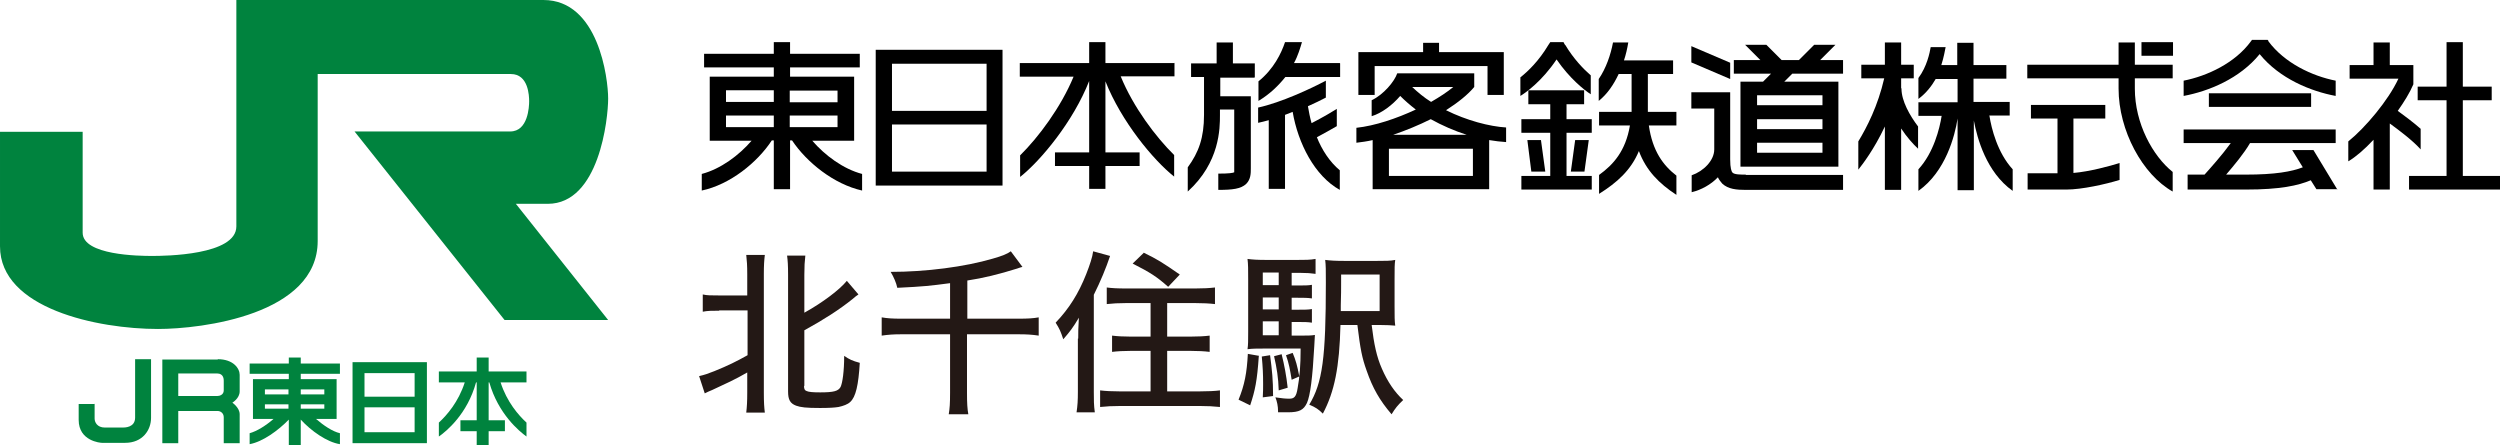 <?xml version="1.0" encoding="UTF-8"?><svg id="_レイヤー_2" xmlns="http://www.w3.org/2000/svg" viewBox="0 0 75.31 13.42"><defs><style>.cls-1{fill:#00833e;}.cls-2{fill:#231815;}</style></defs><g id="_デザイン"><path class="cls-2" d="M21.66,9.36c-.21,0-.34,0-.49.03v-.52c.13.03.24.03.49.03h.85v-.64c0-.26-.01-.41-.03-.58h.56c-.02.16-.03.31-.03.58v3.57c0,.29.01.44.03.6h-.56c.02-.17.03-.33.03-.61v-.6c-.36.21-.65.34-1.06.53-.08.03-.16.07-.22.1l-.17-.52c.17-.04.26-.07.46-.15.42-.17.66-.29,1-.48v-1.35h-.85ZM24.22,11.62c0,.1.02.14.08.16.06.03.2.04.41.04.41,0,.54-.04.61-.16.06-.12.11-.48.11-.94.16.11.25.15.47.21-.04.67-.12,1.03-.29,1.18-.07.07-.21.12-.35.15-.12.02-.29.03-.56.03-.42,0-.58-.02-.72-.07-.18-.07-.24-.18-.24-.43v-3.51c0-.29-.01-.43-.03-.58h.55c-.02.17-.03.32-.03.58v1.14c.56-.31,1.07-.7,1.28-.96l.35.41c-.06.04-.09.06-.18.14-.4.32-.85.61-1.45.94v1.68Z"/><path class="cls-2" d="M28.62,8.53c-.61.08-.77.1-1.59.14-.03-.15-.11-.33-.2-.48,1.06,0,2.23-.15,3.08-.4.28-.08.43-.14.54-.22l.35.47c-.06.02-.09.02-.16.05-.54.17-1.03.29-1.5.36v1.15h1.55c.27,0,.44-.01.6-.04v.55c-.2-.03-.36-.04-.6-.04h-1.56v1.77c0,.31.01.47.04.64h-.59c.03-.18.04-.33.04-.65v-1.76h-1.47c-.23,0-.38.01-.59.04v-.55c.17.03.33.04.59.04h1.47v-1.08Z"/><path class="cls-2" d="M32.48,10.2c0-.16,0-.33.02-.63-.17.29-.27.42-.47.65-.08-.24-.11-.31-.23-.5.41-.43.69-.88.92-1.46.11-.28.19-.52.21-.69l.51.14c-.12.36-.29.77-.49,1.17v2.92c0,.24,0,.41.03.62h-.55c.03-.2.04-.35.04-.62v-1.6ZM33.92,9.13c-.22,0-.41.01-.58.03v-.5c.15.02.31.03.58.03h2.08c.25,0,.43-.01.6-.03v.5c-.17-.02-.37-.03-.59-.03h-.85v1.01h.7c.23,0,.42-.01.58-.03v.49c-.16-.02-.36-.03-.57-.03h-.71v1.22h.98c.24,0,.46-.01.61-.03v.5c-.19-.02-.38-.03-.61-.03h-2.39c-.24,0-.42.01-.61.03v-.5c.16.02.36.03.59.03h.93v-1.22h-.6c-.21,0-.4.01-.56.03v-.49c.16.02.34.03.56.03h.6v-1.01h-.74ZM34.45,7.61c.43.21.57.3,1.09.66l-.35.37c-.35-.31-.54-.43-1.07-.7l.33-.32Z"/><path class="cls-2" d="M37.92,10.73c-.05.74-.11,1.03-.26,1.48l-.35-.17c.18-.44.25-.8.28-1.38l.34.06ZM38.91,10.11h.24c.24,0,.35,0,.46-.02q0,.06-.02.36c-.05.92-.12,1.47-.22,1.69-.1.21-.23.28-.57.28-.1,0-.17,0-.3,0,0-.02,0-.02,0-.03,0-.15-.03-.3-.08-.42.2.03.3.04.42.04.15,0,.21-.06.25-.32.06-.33.09-.67.09-1.19h-1.12c-.21,0-.33,0-.48.02.02-.13.02-.26.02-.53v-1.56c0-.32,0-.47-.02-.63.15.02.29.03.59.03h.9c.25,0,.39,0,.56-.03v.45c-.14-.02-.26-.03-.46-.03h-.26v.38h.19c.2,0,.31,0,.42-.02v.41c-.13-.02-.24-.02-.42-.02h-.19v.36h.19c.19,0,.31,0,.42-.02v.41c-.13-.02-.24-.02-.42-.02h-.19v.42ZM38.26,10.7c.06.46.09.74.09,1.23l-.31.04c.01-.19.01-.27.01-.4,0-.31-.01-.5-.04-.83l.25-.04ZM38.52,8.21h-.48v.38h.48v-.38ZM38.52,8.96h-.48v.36h.48v-.36ZM38.04,9.68v.42h.48v-.42h-.48ZM38.61,10.68c.08.32.14.64.18,1l-.27.08c-.01-.38-.06-.68-.14-1.03l.23-.06ZM38.94,10.63c.09.21.14.39.2.71l-.23.1c-.05-.31-.08-.48-.17-.74l.2-.07ZM41.32,9.79c.07.58.15.96.31,1.32.17.39.38.7.64.94-.17.16-.24.25-.35.43-.36-.42-.57-.79-.75-1.31-.14-.39-.19-.64-.28-1.38h-.51c-.03,1.27-.18,2.01-.53,2.67-.13-.13-.22-.19-.41-.27.4-.66.5-1.41.5-3.68,0-.36,0-.52-.02-.68.16.02.3.03.6.03h.94c.29,0,.42,0,.57-.03-.02.13-.02.24-.02.58v.83c0,.29,0,.43.02.57-.1-.01-.26-.02-.48-.02h-.23ZM41.56,9.37v-1.1h-1.16v.25c0,.26,0,.28-.01.68v.07s0,.05,0,.1h1.17Z"/><path d="M26.38,1.5v4.09h3.82V1.5h-3.82ZM29.72,5.17h-2.85v-1.42h2.85v1.42ZM29.72,3.34h-2.85v-1.42h2.85v1.42Z"/><path d="M37.8,2.32v-.41h-.66v-.63h-.49v.63h-.77v.41h.39v1.14c0,.69-.16,1.13-.49,1.58v.73c.97-.88.97-1.91.97-2.3v-.17h.43v1.76s0,.1,0,.13c-.04.02-.15.04-.48.04v.49c.43,0,.68-.03.84-.18.14-.14.14-.32.14-.47v-2.17h-.92v-.56h1.03Z"/><path d="M40.36,1.9h-1.38c.12-.22.19-.46.24-.63h-.51c-.11.33-.34.81-.8,1.18v.59c.35-.21.61-.47.81-.72h1.65v-.41Z"/><path d="M39.66,4.14c.23-.12.45-.25.61-.34v-.52c-.11.07-.41.25-.76.43-.05-.17-.08-.34-.11-.51.2-.09.39-.18.54-.26v-.51c-.45.24-1.35.66-2.04.81v.46c.1-.02.21-.05.32-.08v2.07h.49v-2.23c.08-.03.15-.06.23-.09.16.94.66,1.93,1.42,2.35v-.59c-.3-.25-.54-.61-.7-1.02Z"/><polygon points="43.35 1.57 43.35 1.29 42.87 1.29 42.87 1.57 40.92 1.57 40.92 2.86 41.41 2.86 41.41 1.99 44.81 1.99 44.81 2.86 45.3 2.86 45.3 1.57 43.35 1.57"/><path d="M45.37,3.84c-.5-.03-1.19-.21-1.81-.52.36-.23.66-.47.85-.7v-.41h-2.32c-.08.24-.41.64-.77.81v.48c.3-.09.62-.33.86-.61.14.14.3.28.47.41-.58.27-1.23.49-1.79.55v.45c.16-.02.32-.04.49-.08v1.48h3.51v-1.48c.18.03.35.05.51.06v-.45ZM42.54,2.62h1.24c-.18.15-.41.3-.67.45-.21-.13-.4-.29-.57-.45ZM44.37,5.3h-2.53v-.82h2.53v.82ZM41.97,4.06c.38-.13.77-.29,1.13-.47.34.19.71.35,1.08.47h-2.21Z"/><polygon points="47.73 5.17 47.86 4.22 47.45 4.22 47.32 5.17 47.73 5.17"/><polygon points="46.13 5.17 46.01 4.22 46.42 4.22 46.55 5.17 46.13 5.17"/><polygon points="47.95 4 47.95 3.59 47.19 3.59 47.19 3.14 47.72 3.14 47.72 2.72 46.04 2.72 46.04 3.14 46.7 3.14 46.7 3.59 45.83 3.59 45.83 4 46.7 4 46.7 5.3 45.83 5.3 45.83 5.71 47.95 5.71 47.95 5.3 47.19 5.3 47.19 4 47.95 4"/><path d="M47.15,1.36s-.04-.06-.05-.09h-.4s-.04.06-.06.09c-.28.47-.61.79-.84.97v.56c.15-.09.65-.44,1.09-1.1.39.57.83.92,1.03,1.05v-.57c-.22-.19-.52-.5-.77-.92Z"/><path d="M50.5,5.29c-.4-.31-.72-.74-.83-1.51h.83v-.41h-.86v-1.14h.76v-.41h-1.48c.06-.18.1-.36.13-.54h-.46c-.07.37-.21.78-.43,1.1v.66c.26-.21.45-.49.6-.81h.39v1.06s0,.06,0,.08h-.98v.41h.93c-.13.77-.5,1.18-.93,1.49v.57c.54-.34.96-.71,1.2-1.29.22.59.61.98,1.13,1.32v-.58Z"/><polygon points="50.95 1.88 52.12 2.38 52.12 1.89 50.95 1.39 50.95 1.88"/><path d="M55.52,2.22v-.41h-.69l.46-.46h-.64l-.46.46h-.52l-.46-.46h-.64l.46.46h-.8v.41h1.12l-.24.24h-.68v2.56h2.95v-2.56h-1.63l.24-.24h1.53ZM54.9,4.6h-1.97v-.3h1.97v.3ZM54.9,3.89h-1.97v-.3h1.97v.3ZM54.9,3.17h-1.97v-.3h1.97v.3Z"/><path d="M52.59,5.26c-.16,0-.34,0-.4-.06-.03-.03-.07-.13-.07-.4v-2.02h-1.17v.49h.69v1.23h0c0,.34-.33.66-.68.78v.51c.29-.07.58-.23.79-.45.03.07.08.13.13.19.18.17.44.19.71.19h2.93v-.45h-2.93Z"/><rect x="64.51" y="1.27" width=".95" height=".41"/><path d="M65.45,2.36v-.41h-1.14v-.67h-.49v.67h-2.75v.41h2.75v.31c0,1.26.72,2.59,1.63,3.1v-.59c-.6-.48-1.14-1.46-1.14-2.51v-.31h1.14Z"/><path d="M62.46,5.21v-1.64h.96v-.41h-2.24v.41h.8v1.65h-.9v.49h1.17c.46,0,1.18-.16,1.6-.29v-.51c-.28.09-.91.26-1.39.3Z"/><rect x="66.54" y="2.81" width="3.08" height=".41"/><path d="M68.34,1.24s-.02-.03-.03-.04h-.47s-.02.03-.03.04c-.48.66-1.32,1.05-2.03,1.19v.46c.75-.14,1.69-.52,2.29-1.26.6.74,1.54,1.12,2.29,1.26v-.46c-.71-.14-1.54-.53-2.03-1.19Z"/><path d="M70.41,5.71l-.72-1.19h-.64l.32.52c-.34.13-.83.22-1.72.22h-.59c.24-.28.54-.64.72-.95h2.58v-.41h-4.58v.41h1.42c-.26.36-.62.76-.79.95h-.51v.45h1.76c1.03,0,1.57-.12,1.95-.28l.17.27h.64Z"/><polygon points="74.19 5.3 74.19 3.02 75.06 3.02 75.06 2.61 74.19 2.61 74.19 1.27 73.7 1.27 73.7 2.61 72.83 2.61 72.83 3.02 73.7 3.02 73.7 5.3 72.57 5.3 72.57 5.71 75.31 5.71 75.31 5.3 74.19 5.3"/><path d="M72.23,3.34c.19-.27.36-.54.47-.8v-.58h-.71v-.68h-.49v.68h-.72v.41h1.47c-.3.65-1,1.48-1.51,1.89v.6c.22-.13.49-.36.76-.65v1.5h.49v-1.99c.26.19.69.51.93.78v-.62c-.24-.21-.51-.41-.69-.54Z"/><path d="M57.27,2.65h0v-.29h.38v-.41h-.38v-.67h-.49v.67h-.71v.41h.69c-.19.83-.52,1.47-.78,1.9v.85c.12-.15.47-.6.8-1.3v1.91h.49v-1.85c.17.26.36.47.51.61v-.67c-.25-.33-.5-.77-.5-1.14Z"/><path d="M59.92,3.48h.62v-.41h-1.09v-.7h.99v-.41h-.99v-.67h-.49v.67h-.48c.08-.25.11-.45.13-.54h-.45c-.03.17-.11.58-.37.93v.63c.23-.17.4-.39.52-.6h.66v.7h-1.18v.41h.7c-.06.38-.24,1.11-.7,1.61v.65c.82-.58,1.1-1.66,1.18-2.18v2.16h.49v-2.1c.1.54.38,1.56,1.17,2.12v-.65c-.46-.5-.64-1.23-.7-1.61Z"/><path d="M35.39,1.9h-2.09v-.63h-.49v.63h-2.09v.41h1.62c-.38.92-1.06,1.83-1.61,2.37v.65c.63-.5,1.6-1.67,2.08-2.89v2.15h-1.03v.41h1.03v.69h.49v-.69h1.03v-.41h-1.03v-2.14c.48,1.21,1.44,2.37,2.07,2.87v-.65c-.55-.54-1.23-1.44-1.61-2.37h1.62v-.41Z"/><path d="M24.47,4.24h1.26v-1.93h-1.93v-.28h2.1v-.41h-2.1v-.35h-.49v.35h-2.1v.41h2.1v.28h-1.93v1.93h1.26c-.38.44-.93.85-1.5,1v.5c.85-.18,1.67-.84,2.11-1.51h.06v1.47h.49v-1.47h.06c.44.66,1.26,1.32,2.11,1.51v-.5c-.57-.15-1.12-.56-1.5-1ZM23.31,3.83h-1.44v-.35h1.44v.35ZM23.31,3.07h-1.44v-.35h1.44v.35ZM23.79,2.73h1.44v.35h-1.44v-.35ZM23.79,3.83v-.35h1.44v.35h-1.44Z"/><path class="cls-1" d="M2.84,12.17h-.47s0-.21,0,.48c0,.64.66.69.7.69h.7c.53,0,.78-.39.78-.75v-1.77h-.48v1.76c0,.3-.31.3-.38.3h-.53c-.24,0-.31-.17-.31-.27v-.45Z"/><path class="cls-1" d="M6.56,10.83h-1.67v2.52h.48v-.97h1.18c.1,0,.19.07.19.19v.78h.48s0-.68,0-.87c0-.2-.22-.35-.22-.35,0,0,.22-.13.22-.34v-.5c0-.19-.19-.47-.66-.47ZM6.74,11.76c0,.13-.12.17-.2.17h-1.17v-.68h1.17c.2,0,.2.18.2.22v.28Z"/><path class="cls-1" d="M10.24,11.26v-.31h-1.18v-.18h-.36v.18h-1.18v.31h1.18v.16h-1.08v1.2h.62c-.23.2-.5.37-.72.43v.33c.39-.07.86-.41,1.18-.74v.78h.36v-.78c.31.34.79.68,1.18.74v-.33c-.22-.05-.49-.23-.72-.43h.62v-1.2h-1.08v-.16h1.18ZM7.98,11.73h.71v.15h-.71v-.15ZM7.98,12.18h.71v.13h-.71v-.13ZM9.77,12.31h-.71v-.13h.71v.13ZM9.77,11.73v.15h-.71v-.15h.71Z"/><path class="cls-1" d="M10.62,10.91v2.44h2.24v-2.44h-2.24ZM12.49,13.02h-1.51v-.75h1.51v.75ZM12.49,11.95h-1.51v-.71h1.51v.71Z"/><path class="cls-1" d="M15.86,11.19h-1.14v-.42h-.36v.42h-1.14v.33h.78c-.19.59-.54.99-.78,1.21v.42c.23-.16.86-.68,1.12-1.63h.02v1.14h-.49v.33h.49v.43h.36v-.43h.49v-.33h-.49v-1.14h.02c.27.95.9,1.47,1.12,1.63v-.42c-.24-.22-.59-.62-.78-1.21h.78v-.33Z"/><path class="cls-1" d="M0,3.97h2.49v3.04c0,.68,1.7.7,2.09.7s2.54-.02,2.54-.89V0h9.25c1.66,0,1.95,2.36,1.95,2.97s-.27,3.17-1.82,3.17-.96,0-.96,0l2.78,3.5h-3.12l-4.52-5.68h4.69c.54,0,.57-.75.57-.91s-.02-.82-.55-.82h-5.82v5.03c0,2.22-3.49,2.65-4.81,2.65-1.81,0-4.76-.61-4.76-2.49v-3.47Z"/></g></svg>